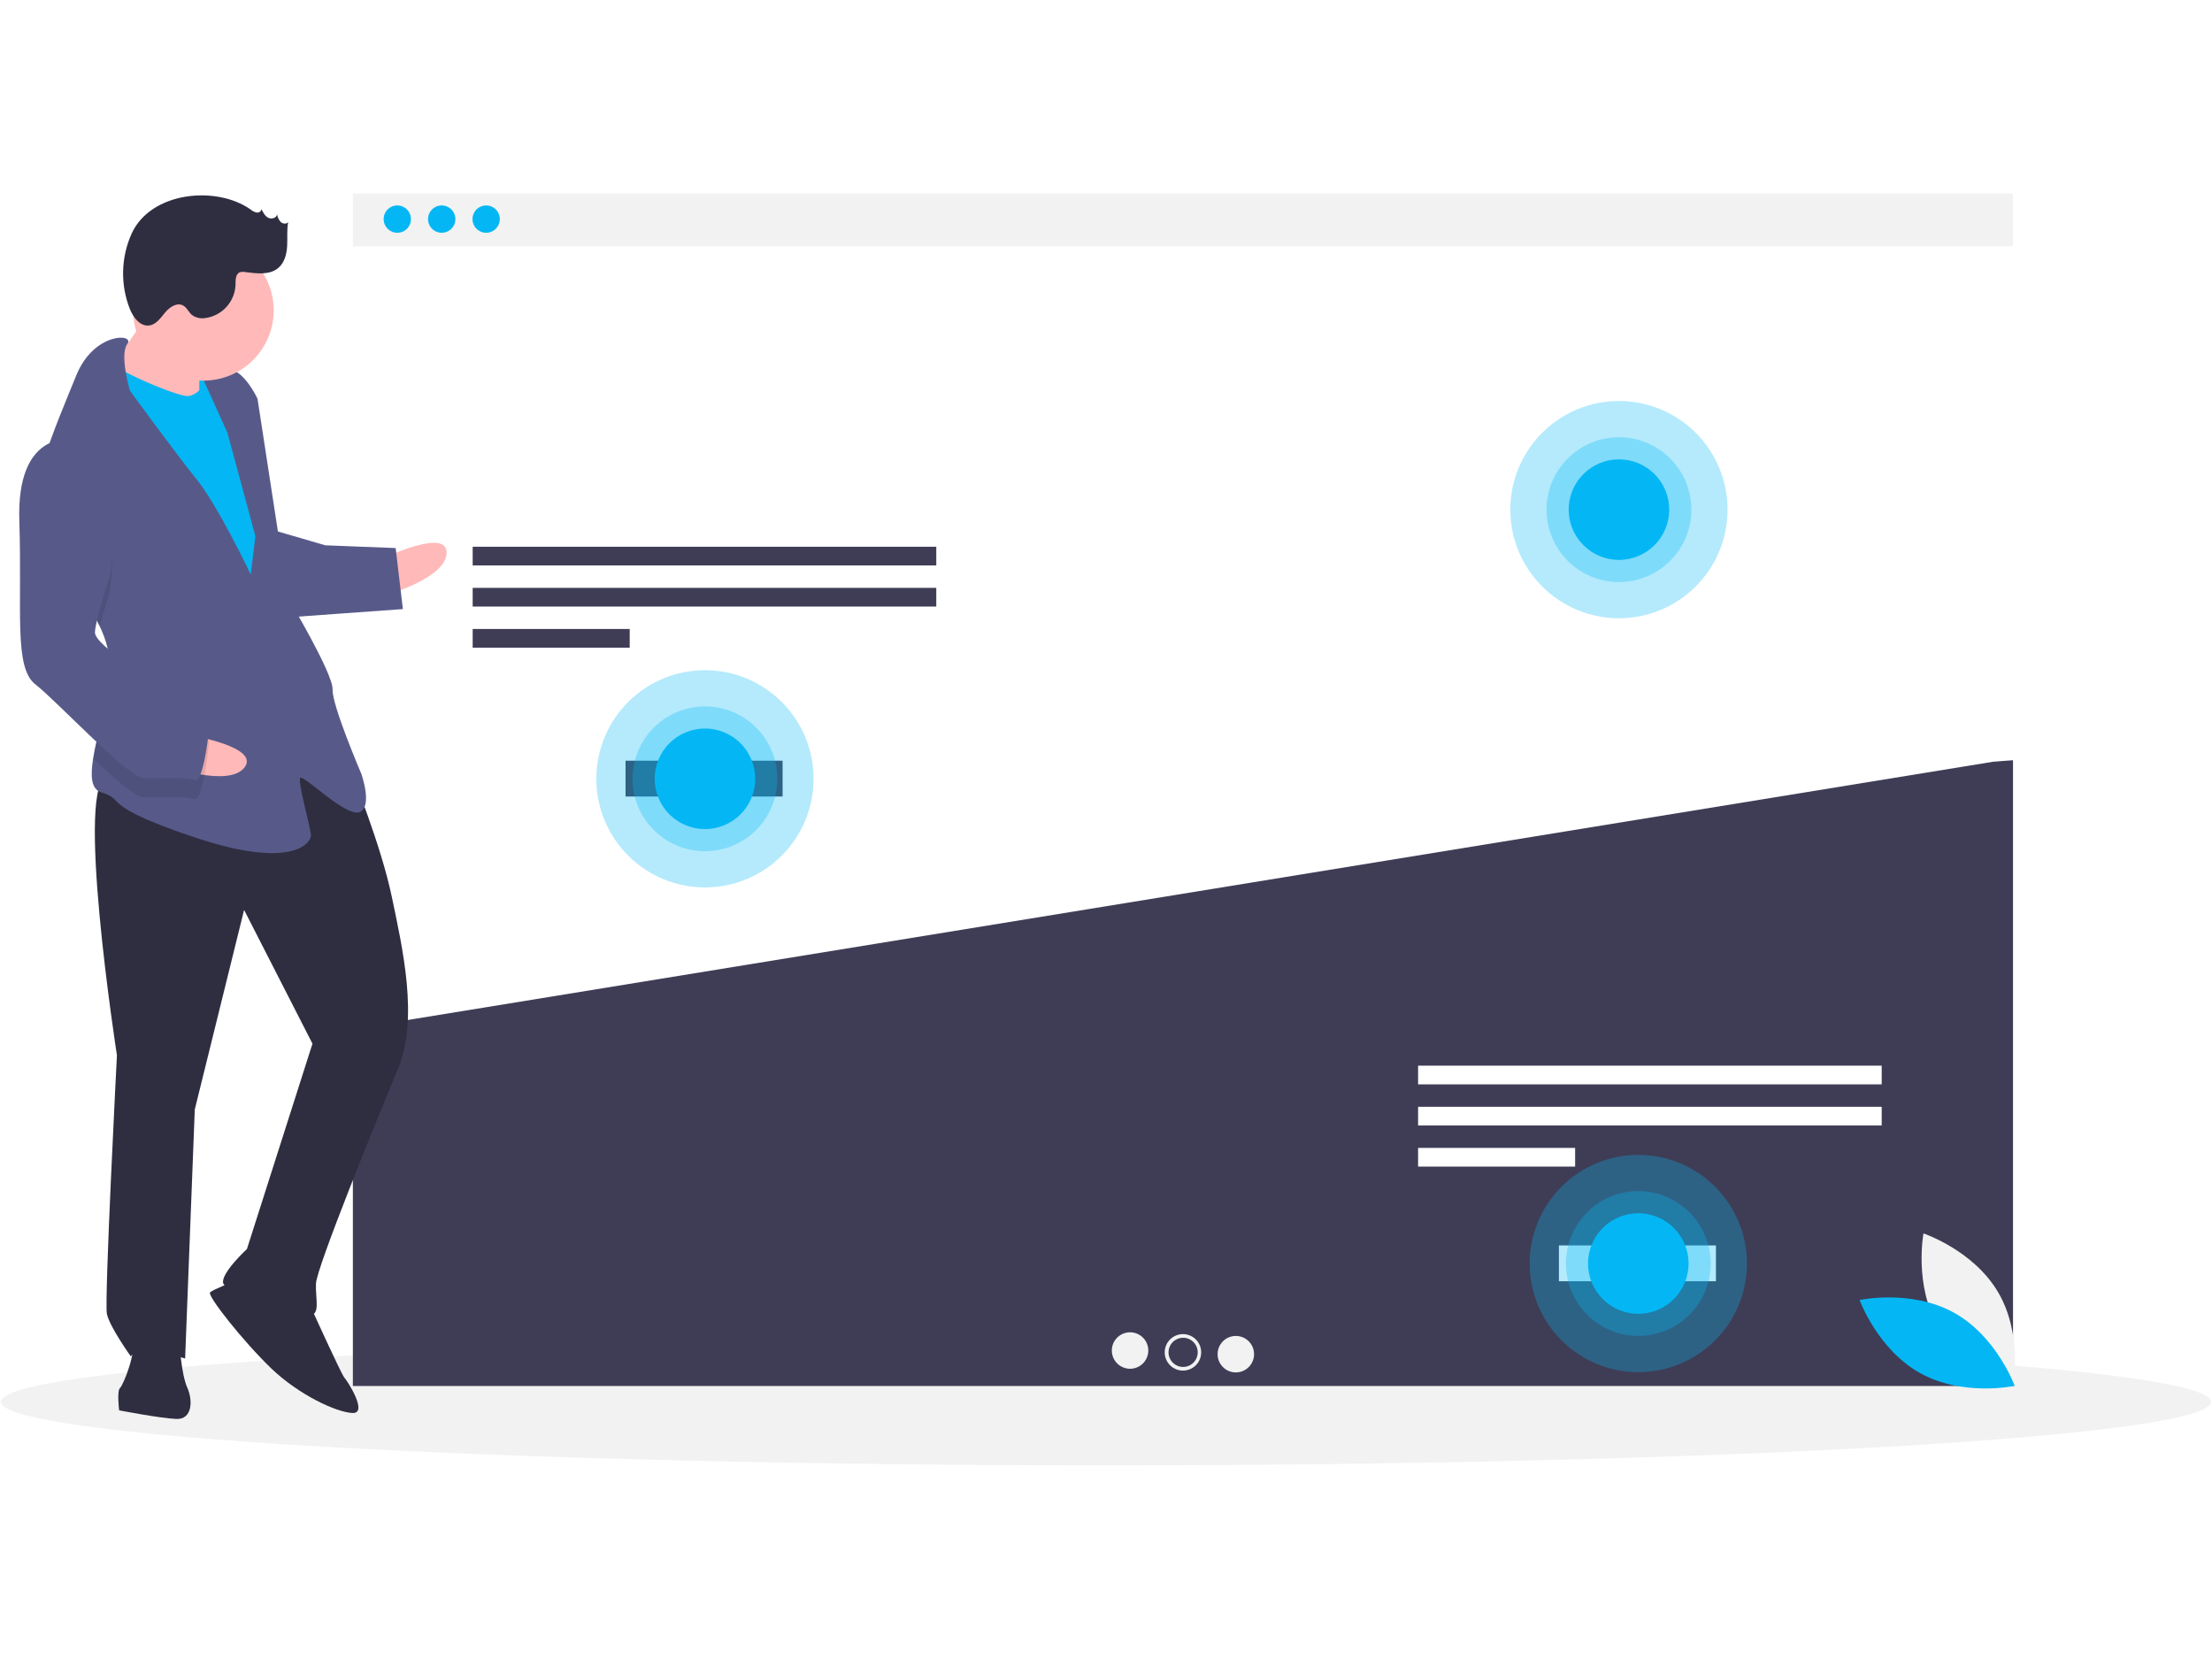<svg xmlns="http://www.w3.org/2000/svg" xmlns:xlink="http://www.w3.org/1999/xlink" width="1600" viewBox="0 0 1200 900" height="1200" preserveAspectRatio="xMidYMid meet"><defs><clipPath id="f6a8181488"><path d="M 0 726 L 1200 726 L 1200 794.961 L 0 794.961 Z M 0 726 " clip-rule="nonzero"></path></clipPath><clipPath id="c3ee038d48"><path d="M 191 104.961 L 1093 104.961 L 1093 134 L 191 134 Z M 191 104.961 " clip-rule="nonzero"></path></clipPath></defs><rect x="-120" width="1440" fill="#ffffff" y="-90" height="1080" fill-opacity="1"></rect><rect x="-120" width="1440" fill="#ffffff" y="-90" height="1080" fill-opacity="1"></rect><g clip-path="url(#f6a8181488)"><path fill="#f2f2f2" d="M 1199.504 760.484 C 1199.504 761.047 1199.262 761.613 1198.781 762.176 C 1198.301 762.738 1197.578 763.301 1196.617 763.863 C 1195.652 764.426 1194.453 764.984 1193.012 765.543 C 1191.574 766.102 1189.898 766.656 1187.984 767.211 C 1186.07 767.762 1183.922 768.312 1181.535 768.859 C 1179.152 769.406 1176.535 769.953 1173.688 770.492 C 1170.84 771.031 1167.762 771.566 1164.457 772.098 C 1161.152 772.629 1157.621 773.156 1153.867 773.676 C 1150.113 774.199 1146.137 774.715 1141.945 775.223 C 1137.75 775.734 1133.34 776.238 1128.715 776.734 C 1124.09 777.234 1119.254 777.723 1114.211 778.207 C 1109.168 778.691 1103.918 779.168 1098.469 779.637 C 1093.016 780.105 1087.371 780.566 1081.523 781.02 C 1075.68 781.473 1069.645 781.918 1063.422 782.355 C 1057.199 782.793 1050.789 783.219 1044.203 783.637 C 1037.613 784.055 1030.852 784.465 1023.914 784.863 C 1016.973 785.262 1009.871 785.648 1002.602 786.027 C 995.332 786.406 987.906 786.777 980.32 787.133 C 972.734 787.492 965.004 787.84 957.125 788.176 C 949.242 788.512 941.223 788.836 933.066 789.148 C 924.906 789.465 916.621 789.766 908.207 790.055 C 899.789 790.344 891.258 790.625 882.602 790.891 C 873.949 791.156 865.191 791.41 856.32 791.648 C 847.449 791.891 838.484 792.121 829.418 792.336 C 820.355 792.551 811.203 792.754 801.965 792.945 C 792.727 793.137 783.414 793.312 774.027 793.477 C 764.637 793.641 755.184 793.789 745.668 793.926 C 736.148 794.062 726.578 794.188 716.957 794.297 C 707.336 794.406 697.672 794.504 687.965 794.586 C 678.262 794.668 668.527 794.738 658.762 794.793 C 648.996 794.848 639.215 794.891 629.418 794.918 C 619.617 794.945 609.812 794.961 600 794.961 C 590.188 794.961 580.383 794.945 570.582 794.918 C 560.785 794.891 551.004 794.848 541.238 794.793 C 531.473 794.738 521.738 794.668 512.035 794.586 C 502.328 794.504 492.664 794.406 483.043 794.297 C 473.422 794.188 463.852 794.062 454.332 793.926 C 444.816 793.789 435.363 793.641 425.973 793.477 C 416.586 793.312 407.27 793.137 398.035 792.945 C 388.797 792.754 379.645 792.551 370.582 792.336 C 361.516 792.121 352.551 791.891 343.68 791.648 C 334.809 791.41 326.051 791.156 317.395 790.891 C 308.742 790.625 300.211 790.344 291.793 790.055 C 283.379 789.766 275.094 789.465 266.934 789.148 C 258.777 788.836 250.758 788.512 242.875 788.176 C 234.996 787.84 227.266 787.492 219.68 787.133 C 212.094 786.777 204.668 786.406 197.398 786.027 C 190.129 785.648 183.023 785.262 176.086 784.863 C 169.148 784.465 162.387 784.055 155.797 783.637 C 149.211 783.219 142.801 782.793 136.578 782.355 C 130.355 781.918 124.32 781.473 118.477 781.02 C 112.629 780.566 106.984 780.105 101.531 779.637 C 96.082 779.168 90.832 778.691 85.789 778.207 C 80.746 777.723 75.91 777.234 71.285 776.734 C 66.66 776.238 62.25 775.734 58.055 775.223 C 53.859 774.715 49.887 774.199 46.133 773.676 C 42.379 773.156 38.848 772.629 35.543 772.098 C 32.238 771.566 29.16 771.031 26.312 770.492 C 23.465 769.953 20.848 769.406 18.465 768.859 C 16.078 768.312 13.93 767.762 12.016 767.211 C 10.102 766.656 8.426 766.102 6.984 765.543 C 5.547 764.984 4.348 764.426 3.383 763.863 C 2.422 763.301 1.699 762.738 1.219 762.176 C 0.738 761.613 0.496 761.047 0.496 760.484 C 0.496 759.918 0.738 759.355 1.219 758.793 C 1.699 758.227 2.422 757.664 3.383 757.105 C 4.348 756.543 5.547 755.984 6.984 755.426 C 8.426 754.867 10.102 754.312 12.016 753.758 C 13.93 753.203 16.078 752.652 18.465 752.105 C 20.848 751.559 23.465 751.016 26.312 750.477 C 29.16 749.938 32.238 749.398 35.543 748.867 C 38.848 748.336 42.379 747.812 46.133 747.289 C 49.887 746.77 53.859 746.254 58.055 745.742 C 62.25 745.234 66.66 744.73 71.285 744.23 C 75.91 743.734 80.746 743.242 85.789 742.758 C 90.832 742.273 96.082 741.797 101.531 741.328 C 106.984 740.859 112.629 740.398 118.477 739.945 C 124.32 739.492 130.355 739.047 136.578 738.613 C 142.801 738.176 149.211 737.75 155.797 737.332 C 162.387 736.914 169.148 736.504 176.086 736.105 C 183.023 735.707 190.129 735.316 197.398 734.938 C 204.668 734.559 212.094 734.191 219.68 733.832 C 227.266 733.477 234.996 733.129 242.875 732.793 C 250.758 732.457 258.777 732.129 266.934 731.816 C 275.094 731.504 283.379 731.203 291.793 730.91 C 300.211 730.621 308.742 730.344 317.395 730.078 C 326.051 729.812 334.809 729.559 343.68 729.316 C 352.551 729.074 361.516 728.848 370.582 728.633 C 379.645 728.414 388.797 728.211 398.035 728.023 C 407.273 727.832 416.586 727.656 425.973 727.492 C 435.363 727.328 444.816 727.176 454.332 727.039 C 463.852 726.902 473.422 726.781 483.043 726.668 C 492.664 726.559 502.328 726.465 512.035 726.379 C 521.738 726.297 531.473 726.227 541.238 726.172 C 551.004 726.117 560.785 726.078 570.582 726.047 C 580.383 726.02 590.188 726.008 600 726.008 C 609.812 726.008 619.617 726.02 629.418 726.047 C 639.215 726.078 648.996 726.117 658.762 726.172 C 668.527 726.227 678.262 726.297 687.965 726.379 C 697.672 726.465 707.336 726.559 716.957 726.668 C 726.578 726.781 736.148 726.902 745.668 727.039 C 755.184 727.176 764.637 727.328 774.027 727.492 C 783.414 727.656 792.727 727.832 801.965 728.023 C 811.203 728.211 820.355 728.414 829.418 728.633 C 838.484 728.848 847.449 729.074 856.32 729.316 C 865.191 729.559 873.949 729.812 882.605 730.078 C 891.258 730.344 899.789 730.621 908.207 730.91 C 916.621 731.203 924.906 731.504 933.066 731.816 C 941.223 732.129 949.242 732.457 957.125 732.793 C 965.004 733.129 972.734 733.477 980.32 733.832 C 987.906 734.191 995.332 734.559 1002.602 734.938 C 1009.871 735.316 1016.973 735.707 1023.914 736.105 C 1030.852 736.504 1037.613 736.914 1044.203 737.332 C 1050.789 737.75 1057.199 738.176 1063.422 738.613 C 1069.645 739.047 1075.68 739.492 1081.523 739.945 C 1087.371 740.398 1093.016 740.859 1098.469 741.328 C 1103.918 741.797 1109.168 742.273 1114.211 742.758 C 1119.254 743.242 1124.09 743.734 1128.715 744.23 C 1133.34 744.73 1137.75 745.234 1141.945 745.742 C 1146.137 746.254 1150.113 746.77 1153.867 747.289 C 1157.621 747.812 1161.152 748.336 1164.457 748.867 C 1167.762 749.398 1170.84 749.938 1173.688 750.477 C 1176.535 751.016 1179.152 751.559 1181.535 752.105 C 1183.922 752.652 1186.07 753.203 1187.984 753.758 C 1189.898 754.312 1191.574 754.867 1193.012 755.426 C 1194.453 755.984 1195.652 756.543 1196.617 757.105 C 1197.578 757.664 1198.301 758.227 1198.781 758.793 C 1199.262 759.355 1199.504 759.918 1199.504 760.484 Z M 1199.504 760.484 " fill-opacity="1" fill-rule="nonzero"></path></g><g clip-path="url(#c3ee038d48)"><path fill="#f2f2f2" d="M 191.43 104.961 L 1092.055 104.961 L 1092.055 133.609 L 191.43 133.609 Z M 191.43 104.961 " fill-opacity="1" fill-rule="nonzero"></path></g><path fill="#04b7f4" d="M 222.945 118.859 C 222.945 119.348 222.898 119.832 222.805 120.309 C 222.707 120.785 222.566 121.25 222.383 121.699 C 222.195 122.148 221.965 122.574 221.695 122.98 C 221.426 123.387 221.117 123.758 220.773 124.105 C 220.43 124.449 220.055 124.754 219.648 125.027 C 219.246 125.297 218.816 125.523 218.367 125.711 C 217.918 125.898 217.453 126.039 216.977 126.133 C 216.5 126.227 216.016 126.277 215.531 126.277 C 215.043 126.277 214.562 126.227 214.082 126.133 C 213.605 126.039 213.145 125.898 212.691 125.711 C 212.242 125.523 211.816 125.297 211.41 125.027 C 211.008 124.754 210.633 124.449 210.289 124.105 C 209.941 123.758 209.637 123.387 209.363 122.98 C 209.094 122.574 208.867 122.148 208.68 121.699 C 208.492 121.25 208.352 120.785 208.258 120.309 C 208.164 119.832 208.117 119.348 208.117 118.859 C 208.117 118.375 208.164 117.891 208.258 117.414 C 208.352 116.938 208.492 116.473 208.68 116.023 C 208.867 115.574 209.094 115.148 209.363 114.742 C 209.637 114.336 209.941 113.961 210.289 113.617 C 210.633 113.273 211.008 112.969 211.41 112.695 C 211.816 112.426 212.242 112.199 212.691 112.012 C 213.145 111.824 213.605 111.684 214.082 111.59 C 214.562 111.496 215.043 111.445 215.531 111.445 C 216.016 111.445 216.5 111.496 216.977 111.59 C 217.453 111.684 217.918 111.824 218.367 112.012 C 218.816 112.199 219.246 112.426 219.648 112.695 C 220.055 112.969 220.43 113.273 220.773 113.617 C 221.117 113.961 221.426 114.336 221.695 114.742 C 221.965 115.148 222.195 115.574 222.383 116.023 C 222.566 116.473 222.707 116.938 222.805 117.414 C 222.898 117.891 222.945 118.375 222.945 118.859 Z M 222.945 118.859 " fill-opacity="1" fill-rule="nonzero"></path><path fill="#04b7f4" d="M 247.047 118.859 C 247.047 119.348 247 119.832 246.902 120.309 C 246.809 120.785 246.668 121.25 246.48 121.699 C 246.297 122.148 246.066 122.574 245.797 122.98 C 245.527 123.387 245.219 123.758 244.875 124.105 C 244.531 124.449 244.156 124.754 243.75 125.027 C 243.344 125.297 242.918 125.523 242.469 125.711 C 242.02 125.898 241.555 126.039 241.078 126.133 C 240.602 126.227 240.117 126.277 239.629 126.277 C 239.145 126.277 238.66 126.227 238.184 126.133 C 237.707 126.039 237.242 125.898 236.793 125.711 C 236.344 125.523 235.914 125.297 235.512 125.027 C 235.105 124.754 234.73 124.449 234.387 124.105 C 234.043 123.758 233.734 123.387 233.465 122.98 C 233.195 122.574 232.965 122.148 232.781 121.699 C 232.594 121.25 232.453 120.785 232.359 120.309 C 232.262 119.832 232.215 119.348 232.215 118.859 C 232.215 118.375 232.262 117.891 232.359 117.414 C 232.453 116.938 232.594 116.473 232.781 116.023 C 232.965 115.574 233.195 115.148 233.465 114.742 C 233.734 114.336 234.043 113.961 234.387 113.617 C 234.73 113.273 235.105 112.969 235.512 112.695 C 235.914 112.426 236.344 112.199 236.793 112.012 C 237.242 111.824 237.707 111.684 238.184 111.59 C 238.66 111.496 239.145 111.445 239.629 111.445 C 240.117 111.445 240.602 111.496 241.078 111.59 C 241.555 111.684 242.02 111.824 242.469 112.012 C 242.918 112.199 243.344 112.426 243.75 112.695 C 244.156 112.969 244.531 113.273 244.875 113.617 C 245.219 113.961 245.527 114.336 245.797 114.742 C 246.066 115.148 246.297 115.574 246.48 116.023 C 246.668 116.473 246.809 116.938 246.902 117.414 C 247 117.891 247.047 118.375 247.047 118.859 Z M 247.047 118.859 " fill-opacity="1" fill-rule="nonzero"></path><path fill="#04b7f4" d="M 271.145 118.859 C 271.145 119.348 271.098 119.832 271.004 120.309 C 270.91 120.785 270.77 121.25 270.582 121.699 C 270.395 122.148 270.168 122.574 269.895 122.98 C 269.625 123.387 269.316 123.758 268.973 124.105 C 268.629 124.449 268.254 124.754 267.852 125.027 C 267.445 125.297 267.02 125.523 266.57 125.711 C 266.117 125.898 265.656 126.039 265.176 126.133 C 264.699 126.227 264.219 126.277 263.73 126.277 C 263.242 126.277 262.762 126.227 262.285 126.133 C 261.809 126.039 261.344 125.898 260.895 125.711 C 260.445 125.523 260.016 125.297 259.609 125.027 C 259.207 124.754 258.832 124.449 258.488 124.105 C 258.145 123.758 257.836 123.387 257.566 122.98 C 257.297 122.574 257.066 122.148 256.879 121.699 C 256.695 121.25 256.555 120.785 256.457 120.309 C 256.363 119.832 256.316 119.348 256.316 118.859 C 256.316 118.375 256.363 117.891 256.457 117.414 C 256.555 116.938 256.695 116.473 256.879 116.023 C 257.066 115.574 257.297 115.148 257.566 114.742 C 257.836 114.336 258.145 113.961 258.488 113.617 C 258.832 113.273 259.207 112.969 259.609 112.695 C 260.016 112.426 260.445 112.199 260.895 112.012 C 261.344 111.824 261.809 111.684 262.285 111.59 C 262.762 111.496 263.242 111.445 263.73 111.445 C 264.219 111.445 264.699 111.496 265.176 111.59 C 265.656 111.684 266.117 111.824 266.57 112.012 C 267.02 112.199 267.445 112.426 267.852 112.695 C 268.254 112.969 268.629 113.273 268.973 113.617 C 269.316 113.961 269.625 114.336 269.895 114.742 C 270.168 115.148 270.395 115.574 270.582 116.023 C 270.77 116.473 270.91 116.938 271.004 117.414 C 271.098 117.891 271.145 118.375 271.145 118.859 Z M 271.145 118.859 " fill-opacity="1" fill-rule="nonzero"></path><path fill="#3f3d56" d="M 192.066 558.082 L 191.43 558.629 L 191.43 751.895 L 1092.055 751.895 L 1092.055 412.418 L 1081.32 413.23 Z M 192.066 558.082 " fill-opacity="1" fill-rule="nonzero"></path><path fill="#3f3d56" d="M 256.426 296.605 L 507.926 296.605 L 507.926 306.746 L 256.426 306.746 Z M 256.426 296.605 " fill-opacity="1" fill-rule="nonzero"></path><path fill="#3f3d56" d="M 256.426 318.914 L 507.926 318.914 L 507.926 329.055 L 256.426 329.055 Z M 256.426 318.914 " fill-opacity="1" fill-rule="nonzero"></path><path fill="#3f3d56" d="M 256.426 341.223 L 341.613 341.223 L 341.613 351.363 L 256.426 351.363 Z M 256.426 341.223 " fill-opacity="1" fill-rule="nonzero"></path><path fill="#ffffff" d="M 769.312 578.121 L 1020.809 578.121 L 1020.809 588.258 L 769.312 588.258 Z M 769.312 578.121 " fill-opacity="1" fill-rule="nonzero"></path><path fill="#ffffff" d="M 769.312 600.426 L 1020.809 600.426 L 1020.809 610.566 L 769.312 610.566 Z M 769.312 600.426 " fill-opacity="1" fill-rule="nonzero"></path><path fill="#ffffff" d="M 769.312 622.734 L 854.496 622.734 L 854.496 632.875 L 769.312 632.875 Z M 769.312 622.734 " fill-opacity="1" fill-rule="nonzero"></path><path fill="#f2f2f2" d="M 622.945 732.656 C 622.945 733.305 622.883 733.945 622.754 734.586 C 622.629 735.223 622.441 735.84 622.191 736.441 C 621.941 737.039 621.637 737.609 621.277 738.148 C 620.918 738.691 620.508 739.191 620.047 739.648 C 619.586 740.109 619.086 740.52 618.547 740.879 C 618.008 741.238 617.438 741.543 616.836 741.793 C 616.238 742.043 615.617 742.23 614.98 742.355 C 614.344 742.484 613.699 742.547 613.051 742.547 C 612.402 742.547 611.758 742.484 611.121 742.355 C 610.484 742.23 609.867 742.043 609.266 741.793 C 608.664 741.543 608.094 741.238 607.555 740.879 C 607.016 740.52 606.516 740.109 606.055 739.648 C 605.598 739.191 605.188 738.691 604.824 738.148 C 604.465 737.609 604.16 737.039 603.91 736.441 C 603.664 735.84 603.477 735.223 603.348 734.586 C 603.223 733.945 603.156 733.305 603.156 732.656 C 603.156 732.004 603.223 731.363 603.348 730.723 C 603.477 730.086 603.664 729.469 603.91 728.867 C 604.16 728.27 604.465 727.699 604.824 727.16 C 605.188 726.617 605.598 726.117 606.055 725.66 C 606.516 725.199 607.016 724.789 607.555 724.43 C 608.094 724.066 608.664 723.762 609.266 723.516 C 609.867 723.266 610.484 723.078 611.121 722.953 C 611.758 722.824 612.402 722.762 613.051 722.762 C 613.699 722.762 614.344 722.824 614.98 722.953 C 615.617 723.078 616.238 723.266 616.836 723.516 C 617.438 723.762 618.008 724.066 618.547 724.43 C 619.086 724.789 619.586 725.199 620.047 725.66 C 620.508 726.117 620.918 726.617 621.277 727.16 C 621.637 727.699 621.941 728.27 622.191 728.867 C 622.441 729.469 622.629 730.086 622.754 730.723 C 622.883 731.363 622.945 732.004 622.945 732.656 Z M 622.945 732.656 " fill-opacity="1" fill-rule="nonzero"></path><path fill="#f2f2f2" d="M 651.633 733.645 C 651.633 734.293 651.57 734.938 651.445 735.574 C 651.316 736.211 651.129 736.828 650.883 737.43 C 650.633 738.031 650.328 738.602 649.969 739.141 C 649.605 739.68 649.195 740.18 648.738 740.641 C 648.277 741.098 647.777 741.508 647.238 741.867 C 646.699 742.23 646.129 742.535 645.527 742.781 C 644.926 743.031 644.309 743.219 643.672 743.348 C 643.035 743.473 642.391 743.535 641.742 743.535 C 641.09 743.535 640.449 743.473 639.812 743.348 C 639.176 743.219 638.555 743.031 637.957 742.781 C 637.355 742.535 636.785 742.23 636.246 741.867 C 635.703 741.508 635.203 741.098 634.746 740.641 C 634.285 740.18 633.875 739.68 633.516 739.141 C 633.156 738.602 632.848 738.031 632.602 737.43 C 632.352 736.828 632.164 736.211 632.039 735.574 C 631.91 734.938 631.848 734.293 631.848 733.645 C 631.848 732.996 631.91 732.352 632.039 731.715 C 632.164 731.078 632.352 730.457 632.602 729.859 C 632.848 729.258 633.156 728.688 633.516 728.148 C 633.875 727.609 634.285 727.109 634.746 726.648 C 635.203 726.191 635.703 725.781 636.246 725.418 C 636.785 725.059 637.355 724.754 637.957 724.504 C 638.555 724.258 639.176 724.07 639.812 723.941 C 640.449 723.816 641.09 723.75 641.742 723.75 C 642.391 723.75 643.035 723.816 643.672 723.941 C 644.309 724.07 644.926 724.258 645.527 724.504 C 646.129 724.754 646.699 725.059 647.238 725.418 C 647.777 725.781 648.277 726.191 648.738 726.648 C 649.195 727.109 649.605 727.609 649.969 728.148 C 650.328 728.688 650.633 729.258 650.883 729.859 C 651.129 730.457 651.316 731.078 651.445 731.715 C 651.57 732.352 651.633 732.996 651.633 733.645 Z M 651.633 733.645 " fill-opacity="1" fill-rule="nonzero"></path><path fill="#f2f2f2" d="M 680.324 734.633 C 680.324 735.281 680.262 735.926 680.133 736.562 C 680.008 737.199 679.82 737.816 679.57 738.418 C 679.324 739.02 679.02 739.59 678.656 740.129 C 678.297 740.668 677.887 741.168 677.426 741.629 C 676.969 742.086 676.469 742.496 675.926 742.859 C 675.387 743.219 674.816 743.523 674.219 743.773 C 673.617 744.02 673 744.207 672.359 744.336 C 671.723 744.461 671.082 744.523 670.43 744.523 C 669.781 744.523 669.137 744.461 668.5 744.336 C 667.863 744.207 667.246 744.02 666.645 743.773 C 666.043 743.523 665.477 743.219 664.934 742.859 C 664.395 742.496 663.895 742.086 663.434 741.629 C 662.977 741.168 662.566 740.668 662.207 740.129 C 661.844 739.59 661.539 739.02 661.289 738.418 C 661.043 737.816 660.855 737.199 660.727 736.562 C 660.602 735.926 660.539 735.281 660.539 734.633 C 660.539 733.984 660.602 733.34 660.727 732.703 C 660.855 732.066 661.043 731.445 661.289 730.848 C 661.539 730.246 661.844 729.676 662.207 729.137 C 662.566 728.598 662.977 728.098 663.434 727.637 C 663.895 727.18 664.395 726.77 664.934 726.406 C 665.477 726.047 666.043 725.742 666.645 725.492 C 667.246 725.246 667.863 725.059 668.5 724.93 C 669.137 724.805 669.781 724.742 670.43 724.742 C 671.082 724.742 671.723 724.805 672.359 724.93 C 673 725.059 673.617 725.246 674.219 725.492 C 674.816 725.742 675.387 726.047 675.926 726.406 C 676.469 726.77 676.969 727.18 677.426 727.637 C 677.887 728.098 678.297 728.598 678.656 729.137 C 679.02 729.676 679.324 730.246 679.57 730.848 C 679.82 731.445 680.008 732.066 680.133 732.703 C 680.262 733.34 680.324 733.984 680.324 734.633 Z M 680.324 734.633 " fill-opacity="1" fill-rule="nonzero"></path><path fill="#3f3d56" d="M 649.746 733.645 C 649.746 734.164 649.695 734.68 649.594 735.188 C 649.492 735.699 649.344 736.191 649.145 736.672 C 648.945 737.152 648.703 737.609 648.414 738.039 C 648.125 738.473 647.797 738.871 647.43 739.238 C 647.062 739.605 646.66 739.934 646.23 740.223 C 645.797 740.512 645.34 740.758 644.859 740.957 C 644.379 741.156 643.887 741.305 643.375 741.406 C 642.867 741.508 642.352 741.559 641.832 741.559 C 641.312 741.559 640.797 741.508 640.289 741.406 C 639.777 741.305 639.281 741.156 638.805 740.957 C 638.324 740.758 637.867 740.512 637.434 740.223 C 637.004 739.934 636.602 739.605 636.234 739.238 C 635.867 738.871 635.539 738.473 635.25 738.039 C 634.961 737.609 634.719 737.152 634.52 736.672 C 634.32 736.191 634.172 735.699 634.07 735.188 C 633.969 734.68 633.918 734.164 633.918 733.645 C 633.918 733.125 633.969 732.609 634.07 732.102 C 634.172 731.59 634.32 731.094 634.52 730.617 C 634.719 730.137 634.961 729.68 635.25 729.246 C 635.539 728.816 635.867 728.414 636.234 728.047 C 636.602 727.68 637.004 727.352 637.434 727.062 C 637.867 726.773 638.324 726.531 638.805 726.332 C 639.281 726.133 639.777 725.984 640.289 725.883 C 640.797 725.781 641.312 725.73 641.832 725.73 C 642.352 725.73 642.867 725.781 643.375 725.883 C 643.887 725.984 644.379 726.133 644.859 726.332 C 645.34 726.531 645.797 726.773 646.23 727.062 C 646.66 727.352 647.062 727.68 647.43 728.047 C 647.797 728.414 648.125 728.816 648.414 729.246 C 648.703 729.68 648.945 730.137 649.145 730.617 C 649.344 731.094 649.492 731.59 649.594 732.102 C 649.695 732.609 649.746 733.125 649.746 733.645 Z M 649.746 733.645 " fill-opacity="1" fill-rule="nonzero"></path><path fill="#3f3d56" d="M 339.359 412.676 L 424.547 412.676 L 424.547 432.105 L 339.359 432.105 Z M 339.359 412.676 " fill-opacity="1" fill-rule="nonzero"></path><path fill="#ffffff" d="M 845.699 675.637 L 930.883 675.637 L 930.883 695.07 L 845.699 695.07 Z M 845.699 675.637 " fill-opacity="1" fill-rule="nonzero"></path><path fill="#04b7f4" d="M 441.359 422.496 C 441.359 424.426 441.266 426.348 441.078 428.27 C 440.887 430.191 440.605 432.098 440.227 433.988 C 439.852 435.883 439.383 437.75 438.824 439.598 C 438.262 441.445 437.613 443.258 436.875 445.043 C 436.137 446.824 435.312 448.566 434.402 450.27 C 433.492 451.973 432.5 453.625 431.43 455.23 C 430.355 456.832 429.207 458.383 427.984 459.875 C 426.762 461.363 425.465 462.793 424.102 464.156 C 422.734 465.523 421.309 466.816 419.816 468.039 C 418.324 469.266 416.777 470.414 415.172 471.484 C 413.566 472.559 411.914 473.547 410.211 474.457 C 408.508 475.367 406.766 476.191 404.984 476.93 C 403.199 477.668 401.387 478.316 399.539 478.879 C 397.691 479.438 395.82 479.906 393.93 480.285 C 392.035 480.66 390.129 480.941 388.211 481.133 C 386.289 481.32 384.363 481.414 382.434 481.414 C 380.504 481.414 378.578 481.32 376.656 481.133 C 374.738 480.941 372.828 480.66 370.938 480.285 C 369.043 479.906 367.176 479.438 365.328 478.879 C 363.48 478.316 361.664 477.668 359.883 476.93 C 358.098 476.191 356.355 475.367 354.656 474.457 C 352.953 473.547 351.301 472.559 349.695 471.484 C 348.09 470.414 346.543 469.266 345.051 468.039 C 343.559 466.816 342.129 465.523 340.766 464.156 C 339.402 462.793 338.105 461.363 336.883 459.875 C 335.656 458.383 334.508 456.832 333.438 455.23 C 332.363 453.625 331.375 451.973 330.465 450.27 C 329.555 448.566 328.73 446.824 327.992 445.043 C 327.254 443.258 326.602 441.445 326.043 439.598 C 325.484 437.75 325.016 435.883 324.637 433.988 C 324.262 432.098 323.98 430.191 323.789 428.27 C 323.602 426.348 323.508 424.426 323.508 422.496 C 323.508 420.562 323.602 418.641 323.789 416.719 C 323.98 414.797 324.262 412.891 324.637 411 C 325.016 409.105 325.484 407.238 326.043 405.391 C 326.602 403.543 327.254 401.73 327.992 399.945 C 328.73 398.164 329.555 396.422 330.465 394.719 C 331.375 393.016 332.363 391.363 333.438 389.758 C 334.508 388.156 335.656 386.605 336.883 385.113 C 338.105 383.625 339.402 382.195 340.766 380.832 C 342.129 379.465 343.559 378.172 345.051 376.949 C 346.543 375.723 348.09 374.574 349.695 373.504 C 351.301 372.43 352.953 371.441 354.656 370.531 C 356.355 369.621 358.098 368.797 359.883 368.059 C 361.664 367.32 363.48 366.672 365.328 366.109 C 367.176 365.551 369.043 365.082 370.938 364.707 C 372.828 364.328 374.738 364.047 376.656 363.855 C 378.578 363.668 380.504 363.574 382.434 363.574 C 384.363 363.574 386.289 363.668 388.211 363.855 C 390.129 364.047 392.035 364.328 393.93 364.707 C 395.82 365.082 397.691 365.551 399.539 366.109 C 401.387 366.672 403.199 367.32 404.984 368.059 C 406.766 368.797 408.508 369.621 410.211 370.531 C 411.914 371.441 413.566 372.43 415.172 373.504 C 416.777 374.574 418.324 375.723 419.816 376.949 C 421.309 378.172 422.734 379.465 424.102 380.832 C 425.465 382.195 426.762 383.625 427.984 385.113 C 429.207 386.605 430.355 388.156 431.43 389.758 C 432.5 391.363 433.492 393.016 434.402 394.719 C 435.312 396.422 436.137 398.164 436.875 399.945 C 437.613 401.73 438.262 403.543 438.824 405.391 C 439.383 407.238 439.852 409.105 440.227 411 C 440.605 412.891 440.887 414.797 441.078 416.719 C 441.266 418.641 441.359 420.562 441.359 422.496 Z M 441.359 422.496 " fill-opacity="0.3" fill-rule="nonzero"></path><path fill="#04b7f4" d="M 421.719 422.496 C 421.719 423.781 421.656 425.062 421.527 426.344 C 421.402 427.625 421.215 428.895 420.965 430.156 C 420.711 431.418 420.398 432.664 420.027 433.898 C 419.652 435.129 419.219 436.336 418.727 437.527 C 418.234 438.715 417.688 439.875 417.078 441.012 C 416.473 442.145 415.812 443.246 415.098 444.316 C 414.383 445.387 413.617 446.418 412.801 447.414 C 411.984 448.406 411.121 449.359 410.211 450.27 C 409.301 451.18 408.352 452.043 407.355 452.859 C 406.359 453.676 405.328 454.441 404.258 455.156 C 403.188 455.871 402.086 456.531 400.953 457.137 C 399.816 457.742 398.656 458.293 397.465 458.785 C 396.277 459.277 395.066 459.711 393.836 460.082 C 392.605 460.457 391.359 460.77 390.098 461.02 C 388.836 461.27 387.562 461.461 386.285 461.586 C 385.004 461.711 383.719 461.773 382.434 461.773 C 381.148 461.773 379.863 461.711 378.582 461.586 C 377.301 461.461 376.031 461.27 374.77 461.02 C 373.508 460.77 372.262 460.457 371.031 460.082 C 369.797 459.711 368.59 459.277 367.398 458.785 C 366.211 458.293 365.051 457.742 363.914 457.137 C 362.781 456.531 361.676 455.871 360.609 455.156 C 359.539 454.441 358.504 453.676 357.512 452.859 C 356.516 452.043 355.562 451.18 354.656 450.27 C 353.746 449.359 352.883 448.406 352.066 447.414 C 351.25 446.418 350.484 445.387 349.77 444.316 C 349.055 443.246 348.395 442.145 347.785 441.012 C 347.18 439.875 346.633 438.715 346.137 437.527 C 345.645 436.336 345.215 435.129 344.84 433.898 C 344.465 432.664 344.152 431.418 343.902 430.156 C 343.652 428.895 343.465 427.625 343.336 426.344 C 343.211 425.062 343.148 423.781 343.148 422.496 C 343.148 421.207 343.211 419.926 343.336 418.645 C 343.465 417.363 343.652 416.094 343.902 414.832 C 344.152 413.57 344.465 412.324 344.84 411.09 C 345.215 409.859 345.645 408.652 346.137 407.461 C 346.633 406.273 347.18 405.113 347.785 403.977 C 348.395 402.844 349.055 401.742 349.77 400.672 C 350.484 399.602 351.25 398.57 352.066 397.574 C 352.883 396.582 353.746 395.629 354.656 394.719 C 355.562 393.809 356.516 392.945 357.512 392.129 C 358.504 391.312 359.539 390.547 360.609 389.832 C 361.676 389.117 362.781 388.457 363.914 387.852 C 365.051 387.246 366.211 386.695 367.398 386.203 C 368.59 385.711 369.797 385.277 371.031 384.906 C 372.262 384.531 373.508 384.219 374.77 383.969 C 376.031 383.719 377.301 383.527 378.582 383.402 C 379.863 383.277 381.148 383.215 382.434 383.215 C 383.719 383.215 385.004 383.277 386.285 383.402 C 387.562 383.527 388.836 383.719 390.098 383.969 C 391.359 384.219 392.605 384.531 393.836 384.906 C 395.066 385.277 396.277 385.711 397.465 386.203 C 398.656 386.695 399.816 387.246 400.953 387.852 C 402.086 388.457 403.188 389.117 404.258 389.832 C 405.328 390.547 406.359 391.312 407.355 392.129 C 408.352 392.945 409.301 393.809 410.211 394.719 C 411.121 395.629 411.984 396.582 412.801 397.574 C 413.617 398.57 414.383 399.602 415.098 400.672 C 415.812 401.742 416.473 402.844 417.078 403.977 C 417.688 405.113 418.234 406.273 418.727 407.461 C 419.219 408.652 419.652 409.859 420.027 411.09 C 420.398 412.324 420.711 413.57 420.965 414.832 C 421.215 416.094 421.402 417.363 421.527 418.645 C 421.656 419.926 421.719 421.207 421.719 422.496 Z M 421.719 422.496 " fill-opacity="0.3" fill-rule="nonzero"></path><path fill="#04b7f4" d="M 409.715 422.496 C 409.715 423.387 409.672 424.277 409.582 425.168 C 409.496 426.059 409.363 426.941 409.191 427.816 C 409.016 428.691 408.801 429.559 408.539 430.414 C 408.281 431.27 407.98 432.109 407.637 432.934 C 407.297 433.758 406.914 434.566 406.492 435.352 C 406.07 436.141 405.613 436.906 405.117 437.648 C 404.621 438.391 404.09 439.109 403.523 439.801 C 402.953 440.488 402.355 441.152 401.723 441.781 C 401.094 442.414 400.43 443.016 399.738 443.582 C 399.051 444.148 398.332 444.68 397.59 445.176 C 396.848 445.672 396.082 446.129 395.293 446.551 C 394.504 446.973 393.699 447.355 392.875 447.695 C 392.047 448.039 391.207 448.34 390.352 448.598 C 389.496 448.855 388.633 449.074 387.754 449.25 C 386.879 449.422 385.996 449.555 385.105 449.641 C 384.219 449.73 383.328 449.773 382.434 449.773 C 381.539 449.773 380.648 449.73 379.758 449.641 C 378.871 449.555 377.988 449.422 377.109 449.25 C 376.234 449.074 375.367 448.855 374.516 448.598 C 373.66 448.34 372.82 448.039 371.992 447.695 C 371.168 447.355 370.359 446.973 369.574 446.551 C 368.785 446.129 368.02 445.672 367.277 445.176 C 366.535 444.68 365.816 444.148 365.125 443.582 C 364.434 443.016 363.773 442.414 363.141 441.781 C 362.512 441.152 361.91 440.488 361.344 439.801 C 360.777 439.109 360.246 438.391 359.75 437.648 C 359.254 436.906 358.793 436.141 358.375 435.352 C 357.953 434.566 357.57 433.758 357.23 432.934 C 356.887 432.109 356.586 431.27 356.328 430.414 C 356.066 429.559 355.852 428.691 355.676 427.816 C 355.5 426.941 355.371 426.059 355.285 425.168 C 355.195 424.277 355.152 423.387 355.152 422.496 C 355.152 421.602 355.195 420.711 355.285 419.82 C 355.371 418.93 355.5 418.047 355.676 417.172 C 355.852 416.297 356.066 415.43 356.328 414.574 C 356.586 413.723 356.887 412.879 357.23 412.055 C 357.57 411.23 357.953 410.422 358.375 409.637 C 358.793 408.848 359.254 408.082 359.75 407.34 C 360.246 406.598 360.777 405.879 361.344 405.188 C 361.91 404.5 362.512 403.836 363.141 403.207 C 363.773 402.574 364.434 401.973 365.125 401.406 C 365.816 400.84 366.535 400.309 367.277 399.812 C 368.02 399.316 368.785 398.859 369.574 398.438 C 370.359 398.016 371.168 397.633 371.992 397.293 C 372.82 396.949 373.66 396.648 374.516 396.391 C 375.367 396.133 376.234 395.914 377.109 395.738 C 377.988 395.566 378.871 395.434 379.758 395.348 C 380.648 395.258 381.539 395.215 382.434 395.215 C 383.328 395.215 384.219 395.258 385.105 395.348 C 385.996 395.434 386.879 395.566 387.754 395.738 C 388.633 395.914 389.496 396.133 390.352 396.391 C 391.207 396.648 392.047 396.949 392.875 397.293 C 393.699 397.633 394.504 398.016 395.293 398.438 C 396.082 398.859 396.848 399.316 397.59 399.812 C 398.332 400.309 399.051 400.84 399.738 401.406 C 400.43 401.973 401.094 402.574 401.723 403.207 C 402.355 403.836 402.953 404.5 403.523 405.188 C 404.09 405.879 404.621 406.598 405.117 407.34 C 405.613 408.082 406.07 408.848 406.492 409.637 C 406.914 410.422 407.297 411.23 407.637 412.055 C 407.98 412.879 408.281 413.723 408.539 414.574 C 408.801 415.43 409.016 416.297 409.191 417.172 C 409.363 418.047 409.496 418.93 409.582 419.82 C 409.672 420.711 409.715 421.602 409.715 422.496 Z M 409.715 422.496 " fill-opacity="1" fill-rule="nonzero"></path><path fill="#04b7f4" d="M 937.195 276.469 C 937.195 278.398 937.102 280.324 936.91 282.246 C 936.723 284.164 936.438 286.07 936.062 287.965 C 935.688 289.855 935.219 291.727 934.656 293.574 C 934.098 295.418 933.449 297.234 932.707 299.016 C 931.969 300.801 931.145 302.543 930.238 304.246 C 929.328 305.945 928.336 307.598 927.262 309.203 C 926.191 310.809 925.043 312.355 923.82 313.848 C 922.594 315.34 921.301 316.77 919.934 318.133 C 918.57 319.496 917.141 320.793 915.648 322.016 C 914.16 323.238 912.609 324.387 911.004 325.461 C 909.402 326.531 907.746 327.523 906.047 328.434 C 904.344 329.344 902.602 330.168 900.816 330.906 C 899.035 331.645 897.219 332.293 895.371 332.852 C 893.527 333.414 891.656 333.883 889.762 334.258 C 887.871 334.633 885.965 334.918 884.043 335.105 C 882.121 335.297 880.199 335.391 878.266 335.391 C 876.336 335.391 874.414 335.297 872.492 335.105 C 870.57 334.918 868.664 334.633 866.77 334.258 C 864.879 333.883 863.008 333.414 861.16 332.852 C 859.316 332.293 857.5 331.645 855.719 330.906 C 853.934 330.168 852.191 329.344 850.488 328.434 C 848.789 327.523 847.133 326.531 845.527 325.461 C 843.926 324.387 842.375 323.238 840.883 322.016 C 839.391 320.793 837.965 319.496 836.598 318.133 C 835.234 316.77 833.941 315.34 832.715 313.848 C 831.492 312.355 830.344 310.809 829.27 309.203 C 828.199 307.598 827.207 305.945 826.297 304.246 C 825.387 302.543 824.562 300.801 823.824 299.016 C 823.086 297.234 822.438 295.418 821.879 293.574 C 821.316 291.727 820.848 289.855 820.473 287.965 C 820.098 286.07 819.812 284.164 819.625 282.246 C 819.434 280.324 819.34 278.398 819.34 276.469 C 819.34 274.539 819.434 272.613 819.625 270.695 C 819.812 268.773 820.098 266.867 820.473 264.973 C 820.848 263.082 821.316 261.211 821.879 259.363 C 822.438 257.52 823.086 255.703 823.824 253.922 C 824.562 252.137 825.387 250.395 826.297 248.695 C 827.207 246.992 828.199 245.34 829.27 243.734 C 830.344 242.129 831.492 240.582 832.715 239.09 C 833.941 237.598 835.234 236.168 836.598 234.805 C 837.965 233.441 839.391 232.145 840.883 230.922 C 842.375 229.699 843.926 228.551 845.527 227.477 C 847.133 226.406 848.789 225.414 850.488 224.504 C 852.191 223.594 853.934 222.77 855.715 222.031 C 857.5 221.293 859.316 220.645 861.16 220.086 C 863.008 219.523 864.879 219.055 866.77 218.68 C 868.664 218.305 870.57 218.02 872.492 217.832 C 874.414 217.641 876.336 217.547 878.266 217.547 C 880.199 217.547 882.121 217.641 884.043 217.832 C 885.965 218.02 887.871 218.305 889.762 218.68 C 891.656 219.055 893.527 219.523 895.371 220.086 C 897.219 220.645 899.035 221.293 900.816 222.031 C 902.602 222.77 904.344 223.594 906.047 224.504 C 907.746 225.414 909.402 226.406 911.004 227.477 C 912.609 228.551 914.16 229.699 915.648 230.922 C 917.141 232.145 918.57 233.441 919.934 234.805 C 921.301 236.168 922.594 237.598 923.82 239.09 C 925.043 240.582 926.191 242.129 927.262 243.734 C 928.336 245.34 929.328 246.992 930.238 248.695 C 931.145 250.395 931.969 252.137 932.707 253.922 C 933.449 255.703 934.098 257.52 934.656 259.363 C 935.219 261.211 935.688 263.082 936.062 264.973 C 936.438 266.867 936.723 268.773 936.91 270.695 C 937.102 272.613 937.195 274.539 937.195 276.469 Z M 937.195 276.469 " fill-opacity="0.3" fill-rule="nonzero"></path><path fill="#04b7f4" d="M 917.551 276.469 C 917.551 277.754 917.488 279.039 917.363 280.32 C 917.238 281.598 917.047 282.871 916.797 284.133 C 916.547 285.395 916.234 286.641 915.859 287.871 C 915.488 289.102 915.055 290.312 914.562 291.5 C 914.07 292.691 913.52 293.852 912.914 294.984 C 912.309 296.121 911.645 297.223 910.93 298.293 C 910.215 299.363 909.453 300.395 908.637 301.387 C 907.82 302.383 906.957 303.336 906.047 304.246 C 905.137 305.152 904.184 306.016 903.188 306.832 C 902.195 307.648 901.164 308.414 900.094 309.129 C 899.023 309.844 897.922 310.504 896.785 311.113 C 895.652 311.719 894.488 312.266 893.301 312.758 C 892.113 313.25 890.902 313.684 889.672 314.059 C 888.441 314.434 887.191 314.742 885.93 314.996 C 884.668 315.246 883.398 315.434 882.117 315.562 C 880.836 315.688 879.555 315.75 878.266 315.75 C 876.98 315.75 875.699 315.688 874.418 315.562 C 873.137 315.434 871.863 315.246 870.602 314.996 C 869.34 314.742 868.094 314.434 866.863 314.059 C 865.633 313.684 864.422 313.25 863.234 312.758 C 862.047 312.266 860.883 311.719 859.75 311.113 C 858.613 310.504 857.512 309.844 856.441 309.129 C 855.371 308.414 854.34 307.648 853.344 306.832 C 852.352 306.016 851.398 305.152 850.488 304.246 C 849.578 303.336 848.715 302.383 847.898 301.387 C 847.082 300.395 846.316 299.363 845.602 298.293 C 844.887 297.223 844.227 296.121 843.621 294.984 C 843.016 293.852 842.465 292.691 841.973 291.5 C 841.48 290.312 841.047 289.102 840.676 287.871 C 840.301 286.641 839.988 285.395 839.738 284.133 C 839.488 282.871 839.297 281.598 839.172 280.32 C 839.047 279.039 838.984 277.754 838.984 276.469 C 838.984 275.184 839.047 273.898 839.172 272.617 C 839.297 271.34 839.488 270.066 839.738 268.805 C 839.988 267.543 840.301 266.297 840.676 265.066 C 841.047 263.836 841.48 262.625 841.973 261.438 C 842.465 260.25 843.016 259.086 843.621 257.953 C 844.227 256.816 844.887 255.715 845.602 254.645 C 846.316 253.574 847.082 252.543 847.898 251.551 C 848.715 250.555 849.578 249.602 850.488 248.691 C 851.398 247.785 852.352 246.922 853.344 246.105 C 854.34 245.289 855.371 244.523 856.441 243.809 C 857.512 243.094 858.613 242.434 859.75 241.828 C 860.883 241.219 862.047 240.672 863.234 240.18 C 864.422 239.688 865.633 239.254 866.863 238.879 C 868.094 238.508 869.34 238.195 870.602 237.941 C 871.863 237.691 873.137 237.504 874.418 237.379 C 875.699 237.25 876.98 237.188 878.266 237.188 C 879.555 237.188 880.836 237.25 882.117 237.379 C 883.398 237.504 884.668 237.691 885.93 237.941 C 887.191 238.195 888.441 238.508 889.672 238.879 C 890.902 239.254 892.113 239.688 893.301 240.18 C 894.488 240.672 895.652 241.219 896.785 241.828 C 897.922 242.434 899.023 243.094 900.094 243.809 C 901.164 244.523 902.195 245.289 903.188 246.105 C 904.184 246.922 905.137 247.785 906.047 248.691 C 906.957 249.602 907.82 250.555 908.637 251.551 C 909.453 252.543 910.215 253.574 910.93 254.645 C 911.645 255.715 912.309 256.816 912.914 257.953 C 913.52 259.086 914.07 260.25 914.562 261.438 C 915.055 262.625 915.488 263.836 915.859 265.066 C 916.234 266.297 916.547 267.543 916.797 268.805 C 917.047 270.066 917.238 271.34 917.363 272.617 C 917.488 273.898 917.551 275.184 917.551 276.469 Z M 917.551 276.469 " fill-opacity="0.3" fill-rule="nonzero"></path><path fill="#04b7f4" d="M 905.547 276.469 C 905.547 277.363 905.504 278.254 905.418 279.145 C 905.328 280.031 905.199 280.914 905.023 281.789 C 904.852 282.668 904.633 283.531 904.375 284.387 C 904.113 285.242 903.812 286.082 903.473 286.906 C 903.129 287.734 902.75 288.539 902.328 289.328 C 901.906 290.117 901.445 290.883 900.949 291.625 C 900.453 292.367 899.922 293.082 899.355 293.773 C 898.789 294.465 898.191 295.125 897.559 295.758 C 896.926 296.391 896.266 296.988 895.574 297.555 C 894.883 298.121 894.168 298.652 893.426 299.148 C 892.68 299.645 891.914 300.105 891.129 300.527 C 890.34 300.949 889.531 301.328 888.707 301.672 C 887.883 302.012 887.043 302.312 886.188 302.574 C 885.332 302.832 884.465 303.047 883.59 303.223 C 882.715 303.398 881.832 303.527 880.941 303.617 C 880.051 303.703 879.16 303.746 878.266 303.746 C 877.375 303.746 876.484 303.703 875.594 303.617 C 874.703 303.527 873.82 303.398 872.945 303.223 C 872.07 303.047 871.203 302.832 870.348 302.574 C 869.492 302.312 868.652 302.012 867.828 301.672 C 867 301.328 866.195 300.949 865.406 300.527 C 864.617 300.105 863.855 299.645 863.109 299.148 C 862.367 298.652 861.652 298.121 860.961 297.555 C 860.27 296.988 859.609 296.391 858.977 295.758 C 858.344 295.125 857.746 294.465 857.18 293.773 C 856.613 293.082 856.082 292.367 855.582 291.625 C 855.086 290.883 854.629 290.117 854.207 289.328 C 853.785 288.539 853.406 287.734 853.062 286.906 C 852.723 286.082 852.422 285.242 852.16 284.387 C 851.902 283.531 851.684 282.668 851.512 281.789 C 851.336 280.914 851.207 280.031 851.117 279.145 C 851.031 278.254 850.988 277.363 850.984 276.469 C 850.988 275.574 851.031 274.684 851.117 273.797 C 851.207 272.906 851.336 272.023 851.512 271.148 C 851.684 270.27 851.902 269.406 852.16 268.551 C 852.422 267.695 852.723 266.855 853.062 266.031 C 853.406 265.203 853.785 264.398 854.207 263.609 C 854.629 262.82 855.086 262.059 855.582 261.312 C 856.082 260.57 856.613 259.855 857.18 259.164 C 857.746 258.473 858.344 257.812 858.977 257.18 C 859.609 256.547 860.27 255.949 860.961 255.383 C 861.652 254.816 862.367 254.285 863.109 253.789 C 863.855 253.293 864.617 252.832 865.406 252.41 C 866.195 251.992 867 251.609 867.828 251.266 C 868.652 250.926 869.492 250.625 870.348 250.363 C 871.203 250.105 872.07 249.891 872.945 249.715 C 873.82 249.539 874.703 249.41 875.594 249.32 C 876.484 249.234 877.375 249.191 878.266 249.191 C 879.16 249.191 880.051 249.234 880.941 249.32 C 881.832 249.41 882.715 249.539 883.59 249.715 C 884.465 249.891 885.332 250.105 886.188 250.363 C 887.043 250.625 887.883 250.926 888.707 251.266 C 889.531 251.609 890.34 251.992 891.129 252.41 C 891.914 252.832 892.68 253.293 893.426 253.789 C 894.168 254.285 894.883 254.816 895.574 255.383 C 896.266 255.949 896.926 256.547 897.559 257.18 C 898.191 257.812 898.789 258.473 899.355 259.164 C 899.922 259.855 900.453 260.57 900.949 261.312 C 901.445 262.059 901.906 262.82 902.328 263.609 C 902.75 264.398 903.129 265.203 903.473 266.031 C 903.812 266.855 904.113 267.695 904.375 268.551 C 904.633 269.406 904.852 270.27 905.023 271.148 C 905.199 272.023 905.328 272.906 905.418 273.797 C 905.504 274.684 905.547 275.574 905.547 276.469 Z M 905.547 276.469 " fill-opacity="1" fill-rule="nonzero"></path><path fill="#04b7f4" d="M 947.699 685.457 C 947.699 687.387 947.602 689.312 947.414 691.234 C 947.227 693.152 946.941 695.059 946.566 696.953 C 946.188 698.844 945.719 700.715 945.16 702.562 C 944.602 704.406 943.949 706.223 943.211 708.004 C 942.473 709.789 941.648 711.531 940.738 713.234 C 939.828 714.934 938.84 716.586 937.766 718.191 C 936.695 719.797 935.547 721.344 934.32 722.836 C 933.098 724.328 931.805 725.758 930.438 727.121 C 929.074 728.484 927.645 729.781 926.152 731.004 C 924.66 732.227 923.113 733.375 921.508 734.449 C 919.902 735.52 918.25 736.512 916.547 737.422 C 914.848 738.332 913.105 739.156 911.32 739.895 C 909.539 740.633 907.723 741.281 905.875 741.84 C 904.031 742.402 902.16 742.871 900.266 743.246 C 898.375 743.621 896.469 743.906 894.547 744.094 C 892.625 744.285 890.699 744.379 888.77 744.379 C 886.84 744.379 884.914 744.285 882.996 744.094 C 881.074 743.906 879.168 743.621 877.273 743.246 C 875.383 742.871 873.512 742.402 871.664 741.84 C 869.816 741.281 868.004 740.633 866.219 739.895 C 864.438 739.156 862.695 738.332 860.992 737.422 C 859.289 736.512 857.637 735.52 856.031 734.449 C 854.426 733.375 852.879 732.227 851.387 731.004 C 849.895 729.781 848.469 728.484 847.102 727.121 C 845.738 725.758 844.445 724.328 843.219 722.836 C 841.996 721.344 840.848 719.797 839.773 718.191 C 838.703 716.586 837.711 714.934 836.801 713.234 C 835.891 711.531 835.066 709.789 834.328 708.004 C 833.59 706.223 832.941 704.406 832.379 702.562 C 831.82 700.715 831.352 698.844 830.977 696.953 C 830.598 695.059 830.316 693.152 830.129 691.234 C 829.938 689.312 829.844 687.387 829.844 685.457 C 829.844 683.527 829.938 681.602 830.129 679.684 C 830.316 677.762 830.598 675.855 830.977 673.961 C 831.352 672.07 831.82 670.199 832.379 668.352 C 832.941 666.508 833.59 664.691 834.328 662.91 C 835.066 661.125 835.891 659.383 836.801 657.684 C 837.711 655.98 838.703 654.328 839.773 652.723 C 840.848 651.117 841.996 649.57 843.219 648.078 C 844.445 646.586 845.738 645.16 847.102 643.793 C 848.469 642.43 849.895 641.137 851.387 639.91 C 852.879 638.688 854.426 637.539 856.031 636.465 C 857.637 635.395 859.289 634.402 860.992 633.492 C 862.695 632.582 864.438 631.758 866.219 631.02 C 868.004 630.281 869.816 629.633 871.664 629.074 C 873.512 628.512 875.383 628.043 877.273 627.668 C 879.168 627.293 881.074 627.008 882.996 626.82 C 884.914 626.629 886.84 626.535 888.77 626.535 C 890.699 626.535 892.625 626.629 894.547 626.82 C 896.469 627.008 898.375 627.293 900.266 627.668 C 902.16 628.043 904.031 628.512 905.875 629.074 C 907.723 629.633 909.539 630.281 911.32 631.02 C 913.105 631.758 914.848 632.582 916.547 633.492 C 918.25 634.402 919.902 635.395 921.508 636.465 C 923.113 637.539 924.66 638.688 926.152 639.91 C 927.645 641.137 929.074 642.43 930.438 643.793 C 931.805 645.16 933.098 646.586 934.32 648.078 C 935.547 649.57 936.695 651.117 937.766 652.723 C 938.84 654.328 939.828 655.98 940.738 657.684 C 941.648 659.383 942.473 661.125 943.211 662.91 C 943.949 664.691 944.602 666.508 945.16 668.352 C 945.719 670.199 946.188 672.07 946.566 673.961 C 946.941 675.855 947.227 677.762 947.414 679.684 C 947.602 681.602 947.699 683.527 947.699 685.457 Z M 947.699 685.457 " fill-opacity="0.3" fill-rule="nonzero"></path><path fill="#04b7f4" d="M 928.055 685.457 C 928.055 686.742 927.992 688.027 927.867 689.309 C 927.738 690.586 927.551 691.859 927.301 693.121 C 927.051 694.383 926.738 695.629 926.363 696.859 C 925.992 698.09 925.559 699.301 925.066 700.488 C 924.574 701.68 924.023 702.84 923.418 703.973 C 922.809 705.109 922.148 706.211 921.434 707.281 C 920.719 708.352 919.953 709.383 919.137 710.375 C 918.32 711.371 917.457 712.324 916.551 713.234 C 915.641 714.145 914.688 715.004 913.691 715.82 C 912.699 716.637 911.664 717.402 910.598 718.117 C 909.527 718.832 908.426 719.492 907.289 720.102 C 906.156 720.707 904.992 721.254 903.805 721.746 C 902.617 722.242 901.406 722.672 900.176 723.047 C 898.941 723.422 897.695 723.73 896.434 723.984 C 895.172 724.234 893.902 724.422 892.621 724.551 C 891.34 724.676 890.059 724.738 888.77 724.738 C 887.484 724.738 886.199 724.676 884.922 724.551 C 883.641 724.422 882.367 724.234 881.105 723.984 C 879.844 723.73 878.598 723.422 877.367 723.047 C 876.137 722.672 874.926 722.242 873.738 721.746 C 872.547 721.254 871.387 720.707 870.25 720.102 C 869.117 719.492 868.016 718.832 866.945 718.117 C 865.875 717.402 864.844 716.637 863.848 715.82 C 862.855 715.004 861.902 714.145 860.992 713.234 C 860.082 712.324 859.219 711.371 858.402 710.375 C 857.586 709.383 856.82 708.352 856.105 707.281 C 855.391 706.211 854.73 705.109 854.125 703.973 C 853.52 702.84 852.969 701.68 852.477 700.488 C 851.984 699.301 851.551 698.09 851.176 696.859 C 850.805 695.629 850.492 694.383 850.242 693.121 C 849.988 691.859 849.801 690.586 849.676 689.309 C 849.551 688.027 849.484 686.742 849.484 685.457 C 849.484 684.172 849.551 682.887 849.676 681.605 C 849.801 680.328 849.988 679.055 850.242 677.793 C 850.492 676.531 850.805 675.285 851.176 674.055 C 851.551 672.824 851.984 671.613 852.477 670.426 C 852.969 669.238 853.52 668.074 854.125 666.941 C 854.73 665.805 855.391 664.703 856.105 663.633 C 856.82 662.562 857.586 661.531 858.402 660.539 C 859.219 659.543 860.082 658.59 860.992 657.68 C 861.902 656.773 862.855 655.91 863.848 655.094 C 864.844 654.277 865.875 653.512 866.945 652.797 C 868.016 652.082 869.117 651.422 870.25 650.816 C 871.387 650.207 872.547 649.66 873.738 649.168 C 874.926 648.676 876.137 648.242 877.367 647.867 C 878.598 647.496 879.844 647.184 881.105 646.93 C 882.367 646.68 883.641 646.492 884.922 646.367 C 886.199 646.238 887.484 646.176 888.77 646.176 C 890.059 646.176 891.34 646.238 892.621 646.367 C 893.902 646.492 895.172 646.68 896.434 646.93 C 897.695 647.184 898.941 647.496 900.176 647.867 C 901.406 648.242 902.617 648.676 903.805 649.168 C 904.992 649.66 906.156 650.207 907.289 650.816 C 908.426 651.422 909.527 652.082 910.598 652.797 C 911.664 653.512 912.699 654.277 913.691 655.094 C 914.688 655.91 915.641 656.773 916.551 657.68 C 917.457 658.59 918.32 659.543 919.137 660.539 C 919.953 661.531 920.719 662.562 921.434 663.633 C 922.148 664.703 922.809 665.805 923.418 666.941 C 924.023 668.074 924.574 669.238 925.066 670.426 C 925.559 671.613 925.992 672.824 926.363 674.055 C 926.738 675.285 927.051 676.531 927.301 677.793 C 927.551 679.055 927.738 680.328 927.867 681.605 C 927.992 682.887 928.055 684.172 928.055 685.457 Z M 928.055 685.457 " fill-opacity="0.3" fill-rule="nonzero"></path><path fill="#04b7f4" d="M 916.051 685.457 C 916.051 686.352 916.008 687.242 915.922 688.133 C 915.832 689.02 915.703 689.902 915.527 690.777 C 915.352 691.656 915.137 692.52 914.879 693.375 C 914.617 694.23 914.316 695.07 913.977 695.895 C 913.633 696.723 913.25 697.527 912.832 698.316 C 912.41 699.105 911.949 699.871 911.453 700.613 C 910.957 701.355 910.426 702.07 909.859 702.762 C 909.293 703.453 908.691 704.113 908.062 704.746 C 907.43 705.379 906.77 705.977 906.078 706.543 C 905.387 707.109 904.672 707.641 903.926 708.137 C 903.184 708.633 902.418 709.094 901.629 709.516 C 900.844 709.938 900.035 710.316 899.211 710.66 C 898.387 711 897.543 711.301 896.691 711.562 C 895.836 711.82 894.969 712.035 894.094 712.211 C 893.215 712.387 892.332 712.516 891.445 712.605 C 890.555 712.691 889.664 712.734 888.77 712.734 C 887.879 712.734 886.984 712.691 886.098 712.605 C 885.207 712.516 884.324 712.387 883.449 712.211 C 882.57 712.035 881.707 711.82 880.852 711.562 C 879.996 711.301 879.156 711 878.332 710.66 C 877.504 710.316 876.699 709.938 875.91 709.516 C 875.121 709.094 874.355 708.633 873.613 708.137 C 872.871 707.641 872.152 707.109 871.465 706.543 C 870.773 705.977 870.113 705.379 869.48 704.746 C 868.848 704.113 868.25 703.453 867.684 702.762 C 867.113 702.07 866.582 701.355 866.086 700.613 C 865.59 699.871 865.133 699.105 864.711 698.316 C 864.289 697.527 863.906 696.723 863.566 695.895 C 863.223 695.07 862.922 694.23 862.664 693.375 C 862.406 692.52 862.188 691.656 862.012 690.777 C 861.84 689.902 861.707 689.02 861.621 688.133 C 861.535 687.242 861.488 686.352 861.488 685.457 C 861.488 684.562 861.535 683.672 861.621 682.785 C 861.707 681.895 861.84 681.012 862.012 680.137 C 862.188 679.258 862.406 678.395 862.664 677.539 C 862.922 676.684 863.223 675.844 863.566 675.02 C 863.906 674.191 864.289 673.387 864.711 672.598 C 865.133 671.809 865.59 671.047 866.086 670.301 C 866.582 669.559 867.113 668.844 867.684 668.152 C 868.25 667.461 868.848 666.801 869.48 666.168 C 870.113 665.535 870.773 664.938 871.465 664.371 C 872.152 663.805 872.871 663.273 873.613 662.777 C 874.355 662.281 875.121 661.82 875.91 661.398 C 876.699 660.98 877.504 660.598 878.332 660.254 C 879.156 659.914 879.996 659.613 880.852 659.355 C 881.707 659.094 882.57 658.879 883.449 658.703 C 884.324 658.527 885.207 658.398 886.098 658.309 C 886.984 658.223 887.879 658.18 888.77 658.18 C 889.664 658.18 890.555 658.223 891.445 658.309 C 892.332 658.398 893.215 658.527 894.094 658.703 C 894.969 658.879 895.836 659.094 896.691 659.355 C 897.547 659.613 898.387 659.914 899.211 660.254 C 900.035 660.598 900.844 660.98 901.629 661.398 C 902.418 661.82 903.184 662.281 903.926 662.777 C 904.672 663.273 905.387 663.805 906.078 664.371 C 906.77 664.938 907.43 665.535 908.062 666.168 C 908.691 666.801 909.293 667.461 909.859 668.152 C 910.426 668.844 910.957 669.559 911.453 670.301 C 911.949 671.047 912.41 671.809 912.832 672.598 C 913.25 673.387 913.633 674.191 913.977 675.02 C 914.316 675.844 914.617 676.684 914.875 677.539 C 915.137 678.395 915.352 679.258 915.527 680.137 C 915.703 681.012 915.832 681.895 915.922 682.785 C 916.008 683.672 916.051 684.562 916.051 685.457 Z M 916.051 685.457 " fill-opacity="1" fill-rule="nonzero"></path><path fill="#04b7f4" d="M 122.879 225.227 L 98.625 224.285 L 99.836 193.105 L 124.09 194.047 Z M 122.879 225.227 " fill-opacity="1" fill-rule="nonzero"></path><path fill="#ffb9b9" d="M 209.242 302.305 C 209.242 302.305 242.828 286.262 242.293 300.117 C 241.754 313.977 208.434 323.094 208.434 323.094 Z M 209.242 302.305 " fill-opacity="1" fill-rule="nonzero"></path><path fill="#2f2e41" d="M 190.812 419.559 C 190.812 419.559 206.66 458.34 212.516 486.324 C 218.371 514.309 227.285 552.82 215.816 580.133 C 204.348 607.445 171.738 687.719 171.402 696.379 C 171.066 705.039 174.195 713.836 167.266 713.566 C 160.336 713.297 122.629 701.426 121.098 696.164 C 119.566 690.898 133.961 677.578 133.961 677.578 L 169.512 566.195 L 132.422 493.629 L 105.668 601.883 L 100.43 736.996 C 100.43 736.996 74.711 729.062 70.977 735.855 C 70.977 735.855 59.457 719.797 57.992 712.801 C 56.527 705.805 63.434 572.488 63.434 572.488 C 63.434 572.488 39.828 420.645 58.883 421.383 C 77.941 422.121 152.582 376.441 190.812 419.559 Z M 190.812 419.559 " fill-opacity="1" fill-rule="nonzero"></path><path fill="#2f2e41" d="M 167.535 706.637 C 167.535 706.637 185.113 745.484 186.781 747.285 C 188.445 749.086 199.898 766.879 191.238 766.543 C 182.574 766.207 162.121 756.738 147.07 742.277 C 132.016 727.812 112.168 702.758 113.965 701.09 C 115.766 699.426 128.094 694.699 128.094 694.699 Z M 167.535 706.637 " fill-opacity="1" fill-rule="nonzero"></path><path fill="#2f2e41" d="M 97.301 728.203 C 97.301 728.203 98.359 745.594 101.555 752.656 C 104.754 759.719 104.348 770.113 95.688 769.777 C 87.023 769.441 64.637 765.102 64.637 765.102 C 64.637 765.102 63.309 754.641 65.109 752.977 C 66.906 751.312 74.578 732.527 71.312 727.195 C 68.051 721.863 97.301 728.203 97.301 728.203 Z M 97.301 728.203 " fill-opacity="1" fill-rule="nonzero"></path><path fill="#ffb9b9" d="M 84.484 163.887 C 84.484 163.887 66.02 192.664 58.82 199.324 C 51.621 205.984 71.875 220.648 71.875 220.648 L 108.121 225.523 C 108.121 225.523 107.664 192.543 109.531 189.145 C 111.398 185.75 84.484 163.887 84.484 163.887 Z M 84.484 163.887 " fill-opacity="1" fill-rule="nonzero"></path><path fill="#04b7f4" d="M 115.988 201.539 C 115.988 201.539 108.523 215.129 101.594 214.859 C 94.664 214.59 58.82 199.324 57.289 194.059 C 55.758 188.797 45.418 231.766 45.418 231.766 L 133.121 386.094 L 154.516 371.312 L 144.148 280.699 L 135.637 231.793 Z M 115.988 201.539 " fill-opacity="1" fill-rule="nonzero"></path><path fill="#575a89" d="M 54.055 339.66 C 57.555 346.977 59.738 354.609 59.434 362.422 C 59.422 362.766 59.406 363.113 59.379 363.461 C 58.547 379.492 52.641 398.035 50.52 411.516 C 48.984 421.191 49.422 428.25 55.082 429.91 C 68.809 433.91 53.082 436.773 106.18 454.445 C 159.281 472.117 168.547 456.863 168.684 453.398 C 168.816 449.934 161.16 423.613 162.961 421.949 C 164.762 420.285 188.141 443.742 195.207 440.547 C 202.27 437.352 196.012 419.762 196.012 419.762 C 196.012 419.762 180.098 382.711 180.434 374.051 C 180.77 365.391 156.328 324.543 156.328 324.543 L 139.707 216.336 C 139.707 216.336 133.312 202.211 124.719 200.145 C 116.125 198.074 108.992 203.004 108.992 203.004 L 123.375 234.789 L 138.551 290.891 L 136.012 311.609 C 136.012 311.609 118.363 274.496 106.777 260.168 C 95.188 245.84 70.477 211.918 70.477 211.918 C 70.477 211.918 64.707 192.457 69.062 186.641 C 73.418 180.805 50.898 179.934 41.293 203.848 C 36.207 216.523 27.941 235.426 22.766 253.023 C 18.152 268.613 15.977 283.188 20.543 291.52 C 27.527 304.246 45.098 320.977 54.055 339.66 Z M 54.055 339.66 " fill-opacity="1" fill-rule="nonzero"></path><path fill="#000000" d="M 20.543 291.52 C 27.527 304.246 45.098 320.977 54.055 339.66 C 56.395 331.23 59.246 322.512 59.246 322.512 C 59.246 322.512 70.195 263.953 37.816 248.82 C 35.133 248.559 32.496 248.793 29.898 249.516 C 27.305 250.242 24.926 251.41 22.766 253.023 C 18.152 268.613 15.977 283.188 20.543 291.52 Z M 20.543 291.52 " fill-opacity="0.1" fill-rule="nonzero"></path><path fill="#575a89" d="M 149.078 287.828 L 176.527 295.832 L 214.641 297.312 L 218.562 330.426 L 155.926 334.934 C 155.926 334.934 140.281 290.957 149.078 287.828 Z M 149.078 287.828 " fill-opacity="1" fill-rule="nonzero"></path><path fill="#ffb9b9" d="M 104.316 399.168 C 104.316 399.168 141.039 405.262 132.656 416.309 C 124.277 427.359 91.746 415.742 91.746 415.742 Z M 104.316 399.168 " fill-opacity="1" fill-rule="nonzero"></path><path fill="#000000" d="M 59.379 363.461 C 58.547 379.492 52.641 398.035 50.52 411.516 C 62.219 422.59 73.344 432.352 77.535 432.516 C 86.199 432.852 100.125 431.656 105.254 433.59 C 110.387 435.523 113.395 402.68 113.395 402.68 C 113.395 402.68 110.332 392.152 96.676 386.418 C 87.457 382.539 69.785 372.016 59.379 363.461 Z M 59.379 363.461 " fill-opacity="0.1" fill-rule="nonzero"></path><path fill="#575a89" d="M 38.219 238.426 C 38.219 238.426 8.902 233.82 10.484 282.457 C 12.07 331.094 7.395 362.137 19.188 371.27 C 30.977 380.398 69.277 421.785 77.941 422.121 C 86.602 422.457 100.527 421.262 105.656 423.195 C 110.789 425.129 113.797 392.285 113.797 392.285 C 113.797 392.285 110.734 381.758 97.078 376.023 C 83.418 370.289 51.242 349.961 51.512 343.031 C 51.781 336.102 59.652 312.117 59.652 312.117 C 59.652 312.117 70.598 253.559 38.219 238.426 Z M 38.219 238.426 " fill-opacity="1" fill-rule="nonzero"></path><path fill="#ffb9b9" d="M 148.477 168.359 C 148.477 169.609 148.414 170.855 148.293 172.098 C 148.172 173.34 147.988 174.574 147.742 175.801 C 147.5 177.023 147.195 178.234 146.836 179.43 C 146.473 180.625 146.051 181.801 145.574 182.953 C 145.094 184.109 144.562 185.234 143.973 186.336 C 143.383 187.438 142.742 188.508 142.051 189.547 C 141.355 190.586 140.613 191.59 139.82 192.555 C 139.027 193.52 138.188 194.441 137.305 195.328 C 136.422 196.211 135.496 197.047 134.531 197.84 C 133.566 198.633 132.562 199.375 131.527 200.07 C 130.488 200.762 129.418 201.406 128.316 201.992 C 127.215 202.582 126.086 203.117 124.93 203.594 C 123.777 204.07 122.602 204.492 121.406 204.855 C 120.211 205.219 119 205.52 117.777 205.766 C 116.551 206.008 115.316 206.191 114.074 206.312 C 112.832 206.434 111.586 206.496 110.336 206.496 C 109.086 206.496 107.84 206.434 106.598 206.312 C 105.355 206.191 104.121 206.008 102.895 205.766 C 101.668 205.52 100.461 205.219 99.266 204.855 C 98.07 204.492 96.895 204.07 95.738 203.594 C 94.586 203.117 93.457 202.582 92.355 201.992 C 91.254 201.406 90.184 200.762 89.145 200.07 C 88.105 199.375 87.105 198.633 86.141 197.84 C 85.172 197.047 84.25 196.211 83.367 195.328 C 82.484 194.441 81.645 193.52 80.852 192.555 C 80.059 191.59 79.316 190.586 78.621 189.547 C 77.93 188.508 77.285 187.438 76.699 186.336 C 76.109 185.234 75.574 184.109 75.098 182.953 C 74.621 181.801 74.199 180.625 73.836 179.43 C 73.473 178.234 73.172 177.023 72.926 175.801 C 72.684 174.574 72.5 173.34 72.379 172.098 C 72.254 170.855 72.195 169.609 72.195 168.359 C 72.195 167.109 72.254 165.863 72.379 164.621 C 72.5 163.379 72.684 162.145 72.926 160.918 C 73.172 159.695 73.473 158.484 73.836 157.289 C 74.199 156.094 74.621 154.918 75.098 153.766 C 75.574 152.609 76.109 151.484 76.699 150.383 C 77.285 149.281 77.93 148.211 78.621 147.172 C 79.316 146.133 80.059 145.133 80.852 144.164 C 81.645 143.199 82.484 142.277 83.367 141.391 C 84.25 140.508 85.172 139.672 86.141 138.879 C 87.105 138.086 88.105 137.344 89.145 136.648 C 90.184 135.957 91.254 135.312 92.355 134.727 C 93.457 134.137 94.586 133.602 95.738 133.125 C 96.895 132.648 98.07 132.227 99.266 131.863 C 100.461 131.5 101.668 131.199 102.895 130.953 C 104.121 130.711 105.355 130.527 106.598 130.406 C 107.84 130.285 109.086 130.223 110.336 130.223 C 111.586 130.223 112.832 130.285 114.074 130.406 C 115.316 130.527 116.551 130.711 117.777 130.953 C 119 131.199 120.211 131.5 121.406 131.863 C 122.602 132.227 123.777 132.648 124.93 133.125 C 126.086 133.602 127.215 134.137 128.316 134.727 C 129.418 135.312 130.488 135.957 131.527 136.648 C 132.562 137.344 133.566 138.086 134.531 138.879 C 135.496 139.672 136.422 140.508 137.305 141.391 C 138.188 142.277 139.027 143.199 139.82 144.164 C 140.613 145.133 141.355 146.133 142.051 147.172 C 142.742 148.211 143.383 149.281 143.973 150.383 C 144.562 151.484 145.094 152.609 145.574 153.766 C 146.051 154.918 146.473 156.094 146.836 157.289 C 147.195 158.484 147.5 159.695 147.742 160.918 C 147.988 162.145 148.172 163.379 148.293 164.621 C 148.414 165.863 148.477 167.109 148.477 168.359 Z M 148.477 168.359 " fill-opacity="1" fill-rule="nonzero"></path><path fill="#2f2e41" d="M 136.02 113.695 C 136.953 114.5 138.02 115.039 139.227 115.305 C 139.523 115.359 139.82 115.352 140.113 115.289 C 140.41 115.223 140.68 115.105 140.93 114.934 C 141.18 114.762 141.383 114.551 141.547 114.297 C 141.711 114.043 141.82 113.766 141.875 113.469 C 142.75 115.277 143.734 117.207 145.516 118.137 C 147.297 119.062 150.051 118.285 150.309 116.293 C 150.574 117.836 151.219 119.195 152.246 120.379 C 153.352 121.434 155.355 121.699 156.32 120.516 C 155.539 124.777 156.02 129.164 155.777 133.488 C 155.531 137.816 154.375 142.406 151.105 145.25 C 146.34 149.402 139.168 148.375 132.895 147.59 C 131.93 147.387 130.977 147.441 130.039 147.746 C 127.691 148.746 127.801 152.016 127.766 154.57 C 127.719 155.68 127.574 156.777 127.336 157.863 C 127.094 158.949 126.762 160.004 126.332 161.031 C 125.906 162.059 125.395 163.039 124.793 163.977 C 124.195 164.914 123.52 165.789 122.766 166.609 C 122.012 167.426 121.191 168.172 120.305 168.844 C 119.422 169.52 118.484 170.109 117.492 170.617 C 116.504 171.125 115.48 171.543 114.418 171.871 C 113.355 172.199 112.27 172.434 111.168 172.57 C 109.922 172.762 108.688 172.707 107.465 172.41 C 106.242 172.109 105.121 171.59 104.105 170.848 C 102.324 169.336 101.414 166.875 99.371 165.742 C 96.055 163.898 92.027 166.586 89.598 169.508 C 87.172 172.43 84.781 176.023 81.02 176.555 C 76.047 177.262 72.262 172.195 70.402 167.531 C 69.121 164.262 68.176 160.895 67.566 157.438 C 66.961 153.977 66.699 150.492 66.789 146.98 C 66.879 143.473 67.316 140.004 68.102 136.582 C 68.887 133.156 70 129.848 71.449 126.645 C 81.832 104.016 117.301 100.434 136.02 113.695 Z M 136.02 113.695 " fill-opacity="1" fill-rule="nonzero"></path><path fill="#f2f2f2" d="M 1051.609 720.105 C 1065.043 743.012 1092.133 752.082 1092.133 752.082 C 1092.133 752.082 1097.445 724.012 1084.012 701.105 C 1070.582 678.199 1043.488 669.133 1043.488 669.133 C 1043.488 669.133 1038.176 697.199 1051.609 720.105 Z M 1051.609 720.105 " fill-opacity="1" fill-rule="nonzero"></path><path fill="#04b7f4" d="M 1059.992 712.113 C 1083.223 724.977 1092.953 751.836 1092.953 751.836 C 1092.953 751.836 1065.02 757.836 1041.789 744.969 C 1018.559 732.105 1008.828 705.246 1008.828 705.246 C 1008.828 705.246 1036.762 699.246 1059.992 712.113 Z M 1059.992 712.113 " fill-opacity="1" fill-rule="nonzero"></path></svg>